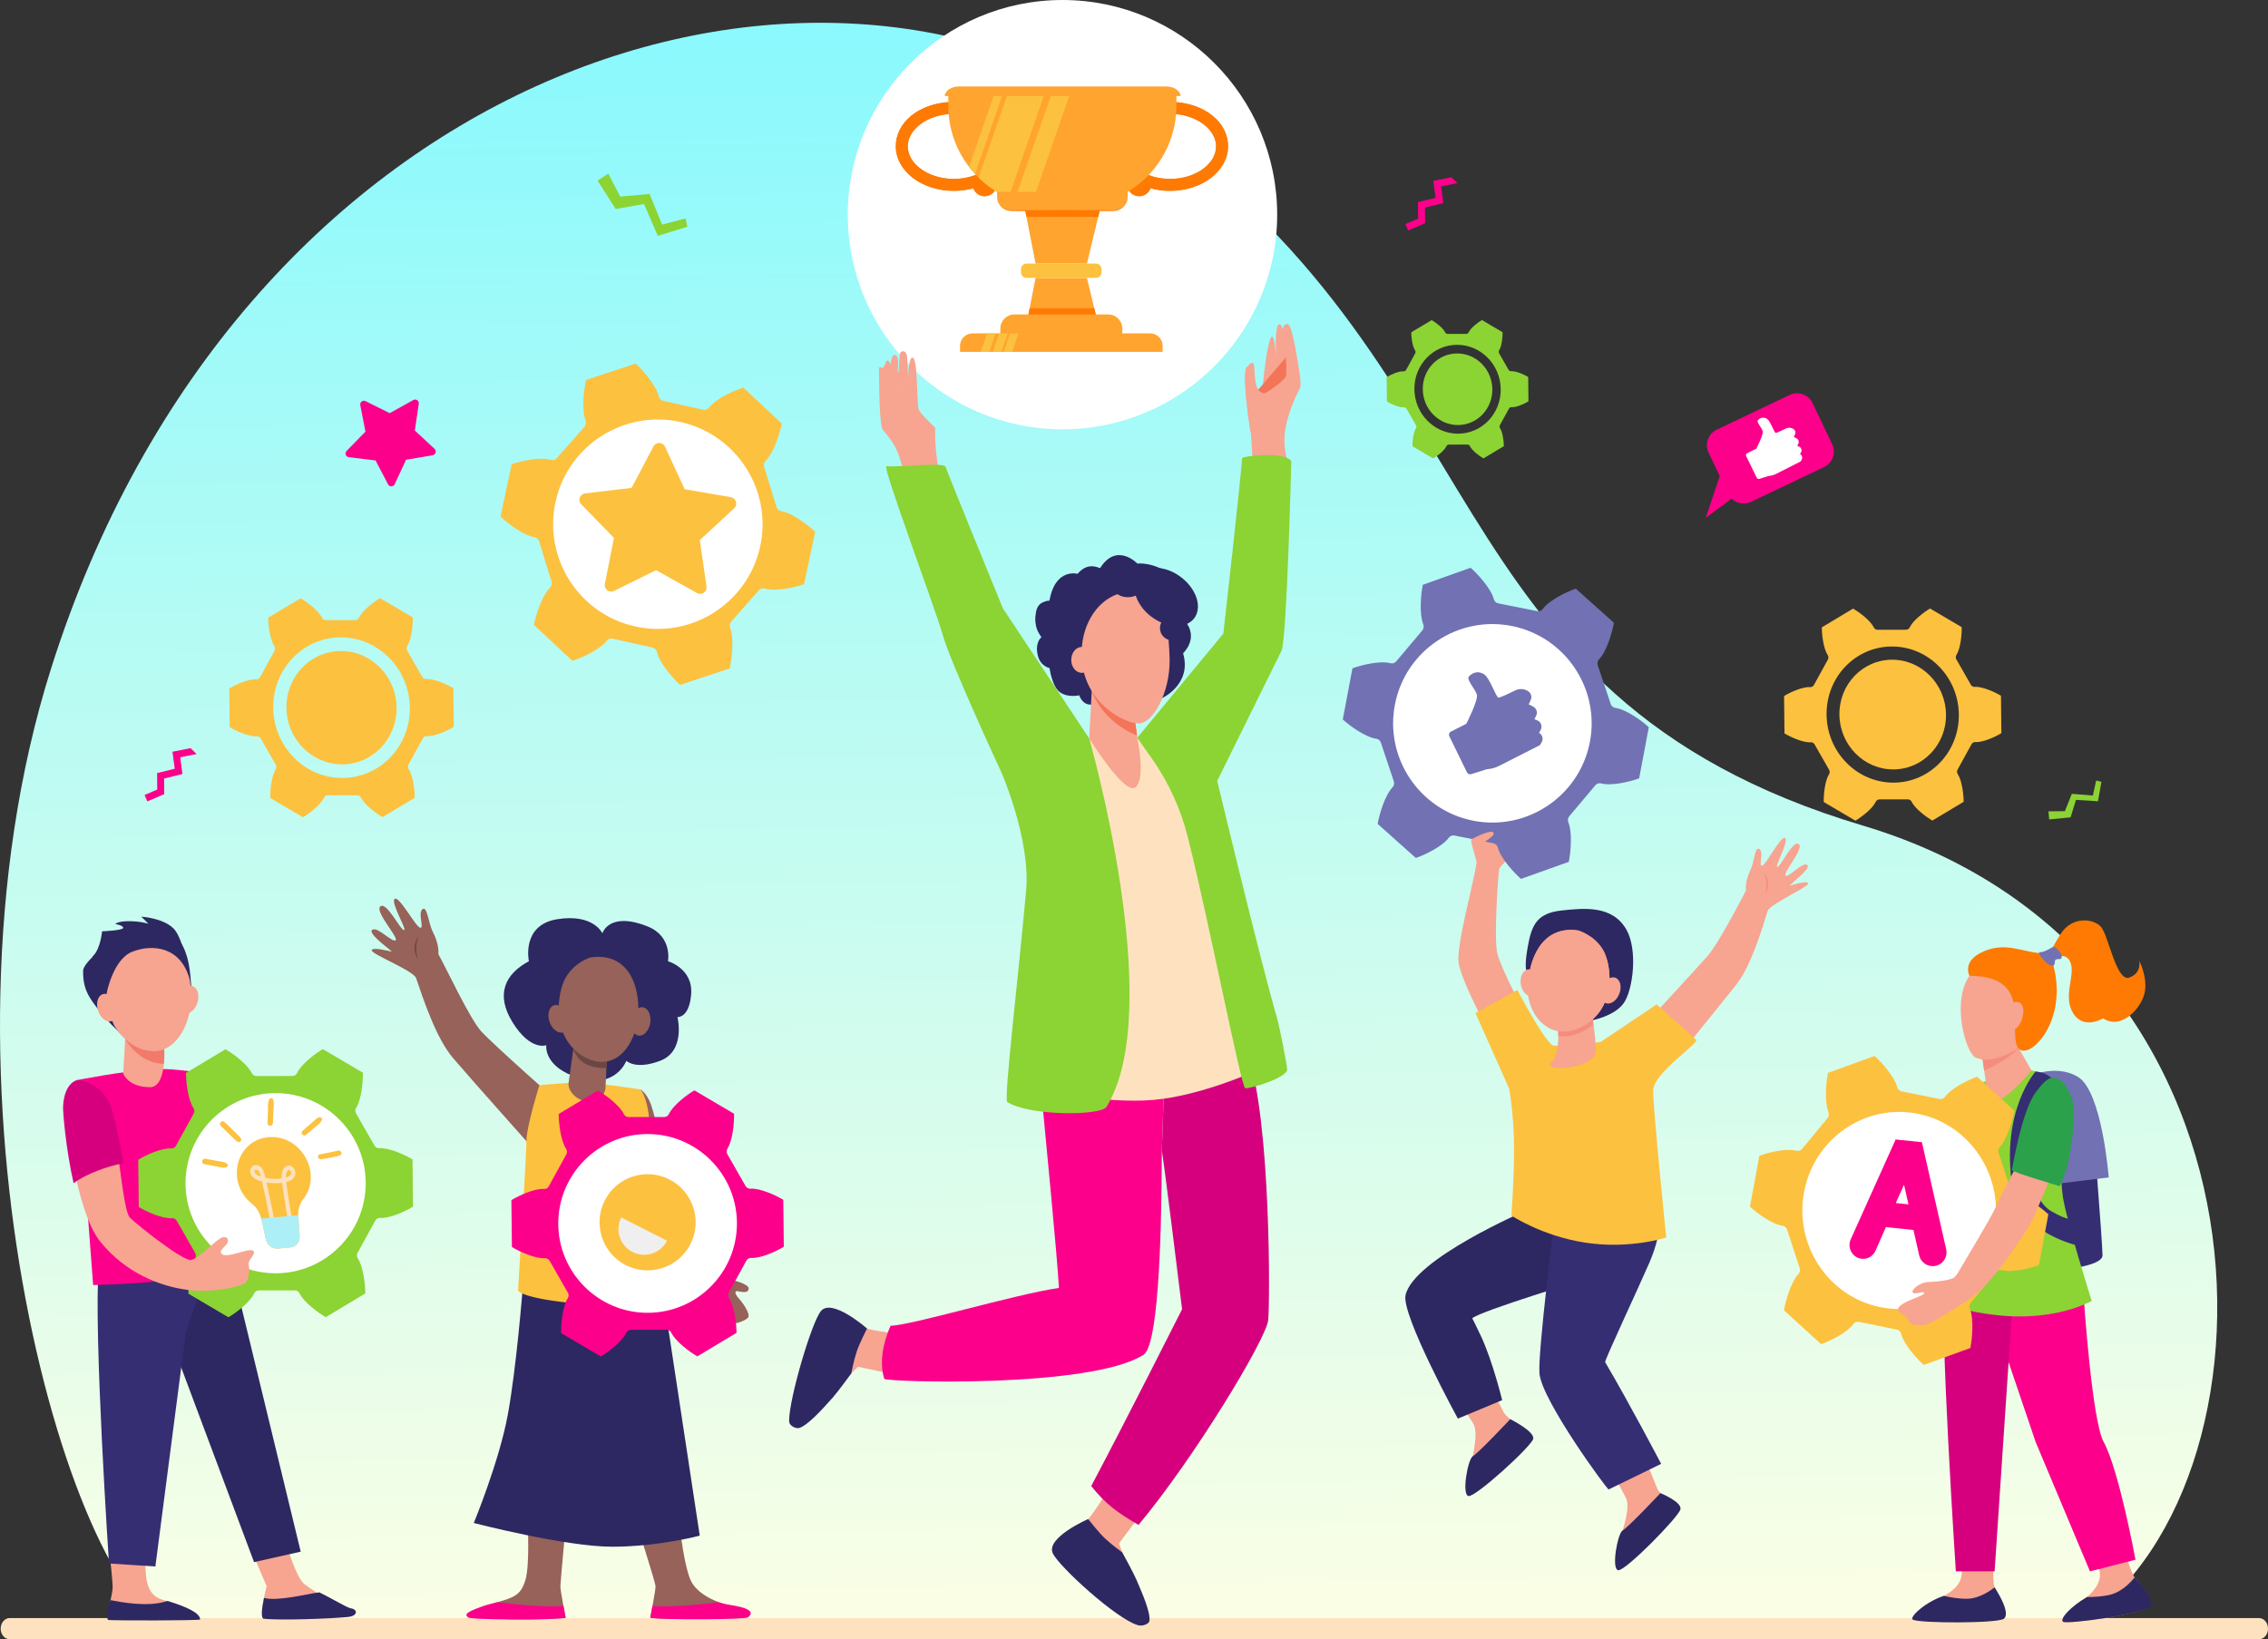 <?xml version="1.0" encoding="UTF-8"?>
<svg id="Capa_2" xmlns="http://www.w3.org/2000/svg" xmlns:xlink="http://www.w3.org/1999/xlink" viewBox="0 0 1743.63 1260.47">
  <rect x="0" y="0" width="1743.63" height="1260.47" fill="#333333" stroke="none"/>
  <defs>
    <style>
      .cls-1 {
        fill: #d6007e;
      }

      .cls-2 {
        fill: #f27a6a;
      }

      .cls-3 {
        fill: #fff;
      }

      .cls-4 {
        fill: #fcc13f;
      }

      .cls-5 {
        fill: #adeff7;
      }

      .cls-6 {
        fill: #ffa42f;
      }

      .cls-7 {
        fill: #7271b3;
      }

      .cls-8 {
        fill: #f7a491;
      }

      .cls-9 {
        fill: #2d2861;
      }

      .cls-10 {
        fill: #8cd334;
      }

      .cls-11 {
        fill: #2ba14c;
      }

      .cls-12 {
        fill: #f47458;
      }

      .cls-13 {
        fill: #966259;
      }

      .cls-14 {
        fill: #efefef;
      }

      .cls-15 {
        fill: #50bfa5;
      }

      .cls-16 {
        fill: #e0973f;
      }

      .cls-17 {
        fill: #ff7a03;
      }

      .cls-18 {
        fill: #f48c7f;
      }

      .cls-19 {
        fill: #fee2bf;
      }

      .cls-20 {
        fill: #352e73;
      }

      .cls-21 {
        fill: url(#_Новый_образец_градиента_2);
      }

      .cls-22 {
        fill: #fc008b;
      }

      .cls-23 {
        fill: #6b4744;
      }
    </style>
    <linearGradient id="_Новый_образец_градиента_2" data-name="Новый образец градиента 2" x1="840.2" y1="32.23" x2="857.16" y2="1246.7" gradientUnits="userSpaceOnUse">
      <stop offset="0" stop-color="#8bf9fd"/>
      <stop offset=".99" stop-color="#fafee5"/>
    </linearGradient>
  </defs>
  <g id="Layer_1">
    <g>
      <path class="cls-21" d="M1584.37,1256.54c175.06-89.02,186.5-520.64-152.07-621.66-338.57-101.02-275.84-355.95-560.68-546.51C611.98-85.34,182.46,61.9,39.39,513.63c-102.01,322.11,17.02,726.18,98.25,742.9h1446.72Z"/>
      <path class="cls-8" d="M675.79,282.55s-.1,40.04,2.34,46.6c1.07,2.88,6.54,7.38,10.49,15.34,6.43,12.93,7.91,31.41,7.91,31.41l12.56,45.7,19.71-27.91s-6.65-27.69-8.01-37.07c-2.53-17.33-1.81-27.72-1.81-27.72,0,0-11.73-10.96-12.91-14.41-3.33-9.74-11.76-25.1-15.46-28.8-4.95-4.95,2.37,29.94,2.37,29.94,0,0-6.15-38.42-10.6-38.42s.14,24.35.14,24.35c0,0,.2-21.47-6.74-19Z"/>
      <path class="cls-8" d="M990.91,253.09c-2.37-.27-3.44,1.73-3.81,4.56-.82-4.77-2.04-8.69-3.82-8.28-2.46.57-2.66,13.32-2.38,24.24-.63-8.72-1.76-17.27-3.73-14.12-2.77,4.44-5.18,25.25-6.23,35.49-.37,3.64-2.09,5.17-5.13,7.2,0,0-3.8-25.81-7.65-19.63-3.85,6.18,3.55,50.84,3.55,50.84l2.65,39.94,24,3.34,1.1-23.49s-3.37-9.92-1.34-23.05c1.93-12.52,9.22-28.21,11.02-31.11,3.71-5.94-8.24-45.92-8.24-45.92Z"/>
      <path class="cls-12" d="M992.23,270.56s1.13,10.79-3.09,18.16c-4.22,7.36-22.2,16.79-22.2,16.79l-1.3-3.9,26.59-31.04Z"/>
      <g>
        <path class="cls-3" d="M816.83,330.13c-91.02,0-165.06-74.05-165.06-165.06S725.81,0,816.83,0s165.06,74.05,165.06,165.06-74.05,165.06-165.06,165.06Z"/>
        <g>
          <path class="cls-16" d="M902.79,78.46c-.38,1.48-.73,3.02-1.66,4.26-1.6,1.6-3.12,3.26-4.55,4.95.99-.06,1.98-.1,2.99-.1,9.88,0,19.08,2.88,25.9,8.11,6.09,4.68,9.45,10.67,9.45,16.88s-3.36,12.2-9.45,16.88c-6.82,5.23-16.02,8.11-25.9,8.11s-19.03-2.87-25.85-8.07c-.5,1.22-.99,2.42-1.48,3.64-3.33,1.4-5.67,4.69-5.67,8.53,0,5.11,4.14,9.25,9.25,9.25,4.02,0,7.43-2.57,8.71-6.15,4.7,1.3,9.76,2.01,15.05,2.01,24.61,0,44.56-15.32,44.56-34.21s-18.23-32.84-41.34-34.11Z"/>
          <path class="cls-16" d="M730.04,78.46c.38,1.48.73,3.02,1.66,4.26,1.6,1.6,3.12,3.26,4.55,4.95-.99-.06-1.98-.1-2.99-.1-9.89,0-19.08,2.88-25.9,8.11-6.09,4.68-9.45,10.67-9.45,16.88s3.36,12.2,9.45,16.88c6.82,5.23,16.01,8.11,25.9,8.11s19.03-2.87,25.84-8.07c.5,1.22.99,2.42,1.48,3.64,3.33,1.4,5.68,4.69,5.68,8.53,0,5.11-4.14,9.25-9.25,9.25-4.02,0-7.43-2.57-8.71-6.15-4.7,1.3-9.76,2.01-15.05,2.01-24.61,0-44.56-15.32-44.56-34.21s18.23-32.84,41.34-34.11Z"/>
          <path class="cls-17" d="M902.79,78.46c-.38,1.48-.73,3.02-1.66,4.26-1.6,1.6-3.12,3.26-4.55,4.95.99-.06,1.98-.1,2.99-.1,9.88,0,19.08,2.88,25.9,8.11,6.09,4.68,9.45,10.67,9.45,16.88s-3.36,12.2-9.45,16.88c-6.82,5.23-16.02,8.11-25.9,8.11s-19.03-2.87-25.85-8.07c-.5,1.22-.99,2.42-1.48,3.64-3.33,1.4-5.67,4.69-5.67,8.53,0,5.11,4.14,9.25,9.25,9.25,4.02,0,7.43-2.57,8.71-6.15,4.7,1.3,9.76,2.01,15.05,2.01,24.61,0,44.56-15.32,44.56-34.21s-18.23-32.84-41.34-34.11Z"/>
          <path class="cls-17" d="M730.04,78.46c.38,1.48.73,3.02,1.66,4.26,1.6,1.6,3.12,3.26,4.55,4.95-.99-.06-1.98-.1-2.99-.1-9.89,0-19.08,2.88-25.9,8.11-6.09,4.68-9.45,10.67-9.45,16.88s3.36,12.2,9.45,16.88c6.82,5.23,16.01,8.11,25.9,8.11s19.03-2.87,25.84-8.07c.5,1.22.99,2.42,1.48,3.64,3.33,1.4,5.68,4.69,5.68,8.53,0,5.11-4.14,9.25-9.25,9.25-4.02,0-7.43-2.57-8.71-6.15-4.7,1.3-9.76,2.01-15.05,2.01-24.61,0-44.56-15.32-44.56-34.21s18.23-32.84,41.34-34.11Z"/>
          <path class="cls-6" d="M904.42,71.86v9.44c0,42.68-34.61,77.29-77.29,77.29h-20.77c-4.55,0-9.01-.4-13.34-1.15-4.47-.77-8.82-1.94-12.99-3.45-1.6-.57-3.17-1.2-4.72-1.89-8.59-3.77-16.36-9.05-22.98-15.52-.94-.92-1.86-1.85-2.74-2.82-1.62-1.74-3.15-3.56-4.6-5.46-9.99-13.02-15.93-29.32-15.93-47v-9.44h175.36Z"/>
          <path class="cls-4" d="M803.16,71.86l-27.84,80.24c-8.59-3.77-16.36-9.05-22.98-15.52l22.45-64.72h28.37Z"/>
          <path class="cls-4" d="M822.71,71.86l-29.69,85.58c-4.47-.77-8.82-1.94-12.99-3.45l28.49-82.13h14.19Z"/>
          <path class="cls-4" d="M771.07,71.86l-21.48,61.9c-1.62-1.74-3.15-3.56-4.6-5.46l19.58-56.44h6.5Z"/>
          <path class="cls-6" d="M896.76,66.51h-159.6c-5.83,0-10.57,3.24-10.91,7.33h181.42c-.33-4.08-5.08-7.33-10.91-7.33Z"/>
          <polygon class="cls-6" points="787.11 156.34 796.14 202.69 835.63 202.69 846.81 156.34 787.11 156.34"/>
          <polygon class="cls-17" points="846.82 156.34 844.29 166.8 789.15 166.8 787.11 156.34 846.82 156.34"/>
          <polygon class="cls-6" points="846.82 260.04 787.11 260.04 791.58 237.03 796.13 213.68 835.63 213.68 841.27 237.03 846.82 260.04"/>
          <polygon class="cls-17" points="846.82 260.04 787.11 260.04 791.58 237.03 841.27 237.03 846.82 260.04"/>
          <path class="cls-4" d="M789.16,202.69h53.44c2.33,0,4.21,1.89,4.21,4.21v2.56c0,2.33-1.89,4.21-4.21,4.21h-53.44c-2.33,0-4.21-1.89-4.21-4.21v-2.56c0-2.33,1.89-4.21,4.21-4.21Z"/>
          <path class="cls-6" d="M779.97,241.77h71.97c6.02,0,10.9,4.89,10.9,10.9v4.23h-93.78v-4.23c0-6.02,4.89-10.91,10.91-10.91Z"/>
          <path class="cls-6" d="M893.84,265.96v4.6h-155.76v-4.6c0-5.31,4.31-9.61,9.61-9.61h136.54c5.31,0,9.61,4.31,9.61,9.61Z"/>
          <polygon class="cls-4" points="774.74 256.34 769.82 270.56 763.32 270.56 768.24 256.34 774.74 256.34"/>
          <polygon class="cls-4" points="765.44 256.34 760.51 270.56 754 270.56 758.94 256.34 765.44 256.34"/>
          <polygon class="cls-4" points="783.02 256.34 778.09 270.56 771.58 270.56 776.52 256.34 783.02 256.34"/>
          <path class="cls-6" d="M866.96,147.58v3.48c0,6.02-4.87,10.89-10.88,10.89h-78.63c-6.02,0-10.89-4.87-10.89-10.89v-3.48h100.41Z"/>
          <path class="cls-17" d="M866.96,151.05c.03,2.35-.67,4.74-2.11,6.64-1.39,1.93-3.45,3.38-5.75,4.06-1.14.37-2.38.45-3.55.46l-3.53.03-7.05.07-28.21.11-28.21-.11-7.05-.07-3.53-.03c-1.17,0-2.41-.09-3.55-.46-2.3-.68-4.36-2.13-5.75-4.06-1.44-1.9-2.14-4.3-2.11-6.64.08,2.35.86,4.67,2.32,6.49,1.42,1.84,3.45,3.17,5.68,3.76,1.11.33,2.25.39,3.42.37l3.53-.03,7.05-.07,28.21-.11,28.21.11,7.05.07,3.53.03c1.17.01,2.31-.05,3.42-.37,2.22-.58,4.26-1.92,5.68-3.76,1.46-1.82,2.24-4.14,2.31-6.49Z"/>
        </g>
      </g>
      <path class="cls-8" d="M961.09,279.62c-8.2,6.24.62,53.76.62,53.76l10.73-31s-3.73.21-5.68-3.66c-3.95-7.84-.29-23.2-5.67-19.1Z"/>
      <path class="cls-19" d="M.51,1252.34h0c0,4.49,3.11,8.14,6.94,8.14h1729.25c3.83,0,6.94-3.64,6.94-8.14h0c0-4.49-3.1-8.14-6.94-8.14H7.45c-3.83,0-6.94,3.64-6.94,8.14Z"/>
      <g>
        <path class="cls-20" d="M1608.27,854.05s8.14,102.31,8.14,111.2-34.67,11.4-34.67,11.4l-10.6-104.99,37.12-17.61Z"/>
        <path class="cls-7" d="M1556.56,829.14s22.49-12.26,41.03-1.02c18.54,11.24,23.59,77.27,23.59,77.27l-59.4,7.25-5.23-83.5Z"/>
        <path class="cls-15" d="M1517.46,834.08c-2.25.79-11.46,7.48-16.83,18-5.37,10.52-19.54,54.51-19.54,54.51l23.33,8.7,13.04-81.21Z"/>
        <path class="cls-8" d="M1634.85,1196.76s3.84,13.9,6.89,17c3.05,3.1,13.15,15.15,10.67,21.12-2.49,5.97-64.04,14.52-66.38,12.14-2.33-2.38,10.63-12.45,17.99-18.62,7.35-6.17,12.62-13.76,9.54-22.97-3.08-9.21-3.08-8.3-3.08-9.21s24.38.54,24.38.54Z"/>
        <path class="cls-9" d="M1586.02,1247.02c-2.67-2.28,5.86-11.64,18.4-18.97,5.25,0,12.24-.37,18.17-1.88,9.28-2.36,16.39-10.55,18.5-13.21.19.27,15.11,14.91,12.2,21.91-2.48,5.97-64.63,14.4-67.27,12.14Z"/>
        <path class="cls-8" d="M1532.7,1203.51s-1.14,14.28,1.17,17.98c2.31,3.71,10.39,18.39,5.88,22.98-4.06,4.13-60.45,1.48-62.22-1.36-1.77-2.84,7.88-11.32,16.38-15.71,8.5-4.39,15.26-10.63,14.23-20.3-1.03-9.67-1.23-8.78-1.03-9.67.19-.89,25.59,6.08,25.59,6.08Z"/>
        <path class="cls-9" d="M1470.54,1245.39c-2.94-1.9,10.06-13.87,23.86-18.24,5.12,1.16,12.03,2.36,18.14,2.2,9.56-.24,18.26-6.65,20.89-8.78.13.31,12.97,19.26,7.22,24.09-4.5,3.77-65.63,3.61-70.1.72Z"/>
        <path class="cls-22" d="M1528.59,1001.38l36.41,107.44,41.76,99.46,34.98-8.95s-12.62-68.94-24.48-90.6c-8.97-16.39-15.24-110.43-15.24-110.43l-73.43,3.08Z"/>
        <path class="cls-1" d="M1546.07,1019.46l-12.62,188.81h-29.81s-13.02-197.82-8.25-216.64c4.77-18.82,54.43-14.57,54.43-14.57l-3.76,42.4Z"/>
        <path class="cls-10" d="M1517.46,834.08s38.42-11.72,44.33-10.97c6.48.83,22.22,9.32,22.22,9.32,0,0-.97,67.92,1.81,87.13,2.78,19.21,22.26,80.73,22.26,80.73,0,0-27.43,16.19-73.53,10.93-46.11-5.26-42.93-16.6-42.93-16.6,0,0,4.37-68.01,8.75-97.96,4.37-29.96,17.09-62.59,17.09-62.59Z"/>
        <path class="cls-17" d="M1644.69,738.79s2.03,9.55-7.76,12.91c-9.79,3.36-15.86-31.71-21.43-38.65-5.57-6.93-22.45-8.82-31.22,5.02-4.83,7.61-6.33,10.92-6.71,12.36-.31,1.18.13,1.1.13,1.1l2.65,5.04s8.49-5.25,11.7,4.34c3.21,9.59-6.24,25.28,1.86,38.3,8.1,13.02,22.95,3.81,22.95,3.81,12.32,8.43,26.5-4.44,31.05-16.62,4.56-12.18-3.21-27.62-3.21-27.62Z"/>
        <path class="cls-8" d="M1548.07,787.34l1.34,14.1,12.38,21.68s-24.41,30.09-31.95,22.9c-1.68-1.61-5.93-33.46-5.93-33.46l24.16-25.22Z"/>
        <path class="cls-18" d="M1549.41,801.43l2.59,4.81c-7.61,6.96-17.38,13.22-26.6,16.82-.86-5.84-1.48-10.5-1.48-10.5l24.16-25.22,1.34,14.1Z"/>
        <path class="cls-8" d="M1522.94,741.04s-6.45,5.96-8.83,9.33c-14.11,20.03-2.68,59.52,4.69,62.81,11.16,4.97,25.68-1.71,42.04-13.01,16.36-11.3,21.53-29.61,6.55-45.52-14.98-15.91-44.46-13.6-44.46-13.6Z"/>
        <path class="cls-17" d="M1577.23,737.51l-4.46-4.35c-17.48,0-31.42-10.73-51.04.06-12.95,7.12-7.63,17.14-7.63,17.14,47.95,0,30.65,38.49,36.53,53.8,5.88,15.31,42.54-17.8,26.59-66.65Z"/>
        <path class="cls-8" d="M1543.69,780.85s.68-12.63,8.28-10.13c7.6,2.5,1.68,21.53-4.63,20.87-6.31-.67-3.65-10.74-3.65-10.74Z"/>
        <path class="cls-7" d="M1578.49,727.99s-7.22,4.56-10.14,4.18c-2.91-.38,4.46,9.24,8.37,10.24,3.91,1,2.53-2.84,3.36-4.15.83-1.31,3.87-.29,4.57-1.26,1.6-2.21-2.74-8.59-6.16-9.01Z"/>
        <path class="cls-20" d="M1577.85,829.29s-8.64-1.33-16.05,27.24c-8.4,32.37.65,65.9,14.54,74.4,13.9,8.49,19.62,6.86,19.62,6.86l1.47,19.96s-44.72-9.36-50.31-45.11c-9.17-58.59,17.87-88.77,17.87-88.77,0,0,3.74.4,6.67,1.49,1.71.63,6.19,3.93,6.19,3.93Z"/>
        <path class="cls-4" d="M1546.21,916.03c.53,1.61,1.89,2.77,3.5,2.98,7.91,1.05,19.61,9.62,25.06,14.71l-7.24,39.08c-6.87,2.59-20.79,5.98-28.5,3.87-1.57-.43-3.25.11-4.31,1.4l-19.55,23.64c-1.07,1.29-1.34,3.11-.72,4.68,3.08,7.71,1.84,22.65.36,30.16l-35.84,13.02c-5.56-4.95-15.29-15.9-17.39-23.97-.43-1.64-1.71-2.89-3.31-3.22l-29.25-5.92c-1.59-.32-3.23.33-4.22,1.69-4.83,6.67-17.77,13.03-24.7,15.45l-28.6-26.06c1.31-7.54,5.49-21.88,11.1-27.84,1.14-1.21,1.54-3.01,1.01-4.62l-9.69-29.56c-.53-1.61-1.89-2.77-3.5-2.98-7.91-1.05-19.61-9.62-25.05-14.71l7.24-39.08c6.87-2.59,20.79-5.98,28.5-3.87,1.57.43,3.25-.11,4.31-1.4l19.55-23.64c1.07-1.29,1.34-3.11.72-4.68-3.08-7.71-1.84-22.65-.36-30.16l35.84-13.02c5.56,4.95,15.3,15.9,17.39,23.97.43,1.64,1.71,2.89,3.31,3.22l29.25,5.92c1.59.32,3.23-.34,4.22-1.69,4.83-6.67,17.77-13.03,24.7-15.45l28.6,26.06c-1.31,7.54-5.49,21.88-11.1,27.84-1.14,1.21-1.53,3.01-1.01,4.62l9.69,29.56Z"/>
        <path class="cls-3" d="M1445.46,1005.09c-40.24-8.2-66.42-48.21-58.37-89.18,8.05-40.98,47.34-67.64,87.57-59.44,40.24,8.2,66.42,48.21,58.37,89.18-8.05,40.98-47.34,67.64-87.57,59.44Z"/>
        <path class="cls-22" d="M1477.56,878.29l-20.21-2.1-34.49,76.72c-2.98,6.63,1.32,14.28,8.44,15.02h0c4.49.47,8.76-2.05,10.6-6.24l7.96-18.12,21.21,2.21,4.39,19.49c1,4.44,4.67,7.74,9.12,8.21l.38.04c7.13.74,12.86-5.87,11.25-12.98l-18.65-82.23ZM1457.49,925.06l6.32-14.1,3.41,15.12-9.74-1.01Z"/>
        <path class="cls-8" d="M1579.92,897.55s-13.51,31.68-16.37,38.37c-2.85,6.68-29.68,48.6-45.53,60.01-15.85,11.41-35.74,23.16-38.75,23-3.01-.16-10.19.98-11.84-3.28-1.65-4.26-4.54-3.92-7.5-7.14-2.96-3.22,3.44-6.72,10.76-9.66,7.32-2.94,8.94-3.69,8.46-4.94-.48-1.24-6.67,1.76-8.54.05-1.87-1.71,4.98-7.95,11.85-8.14,6.87-.2,18.26-1.49,20.32-3.96,2.06-2.47,1.75-1.73,2.06-2.47.32-.74,25.92-42.82,29.67-51.6,3.75-8.79,18.49-36.25,18.49-36.25l26.9,6.02Z"/>
        <path class="cls-11" d="M1584.05,830.66c3.13,1.89,10.4,11.41,10.4,24.98,0,12.38-3.01,42-10.91,56.45,0,0-37.49-11-36.86-12.48.63-1.49,7.21-44.33,18.31-59.57,9.69-13.3,13.61-12.67,19.06-9.39Z"/>
      </g>
      <g>
        <path class="cls-9" d="M874.4,433.35s-15.93-16.8-28.74,3.64c0,0-9.87-5.54-16.8,4.33,0,0-17.83-5.37-22.16,21.3,0,0-9.18-1.73-10.39,9.18-1.21,10.91,4.33,18.18,4.33,18.18,0,0-5.16,3.87-2.81,13.89,1.99,8.53,9.05,9.83,9.05,9.83,0,0,1.9,14.37,8.14,18.7,6.23,4.33,14.72,2.25,14.72,2.25,0,0,2.25,7.79,9.52,7.1,7.27-.69,16.28-7.62,24.41-4.5,8.14,3.12,29.26-.17,29.26-.17,0,0,23.72-10.56,16.62-34.8,0,0,12.47-11.25,1.56-24.76,0,0,7.96-21.12-7.79-33.59-15.75-12.47-28.91-10.56-28.91-10.56Z"/>
        <path class="cls-8" d="M697.37,1026.52s-27.46-3.14-32.01-5.37c-4.55-2.24-27.6,19.78-23.03,30.83,2.58,6.22,10.72,5.43,10.72,5.43l6.58-6.43,34.85,7.26,2.89-31.72Z"/>
        <path class="cls-8" d="M854.1,1142.25s-14.46,23.56-18.41,26.73c-3.95,3.18,6.25,33.38,18.19,33.91,6.73.3,9.46-7.42,9.46-7.42l-3.04-8.69,21.33-28.5-27.52-16.04Z"/>
        <path class="cls-9" d="M836.56,1168.06s8.31,10.59,12.84,14.81c5.85,5.44,13.34,10.76,13.34,10.76,0,0,8.49,15.4,10.81,20.78,5.16,11.97,10.96,25.3,10.13,32-.27,2.15-5.1,4.43-9.13,3.19-16.76-5.15-59.62-44.36-65.03-54.88-6.24-12.14,27.04-26.66,27.04-26.66Z"/>
        <path class="cls-1" d="M958.9,809.27c-1.56-4.36-3.05-8.39-4.49-12.18-17.83,3.89-37.97,8.17-58.68,12.59l-2.52,75.93c.01-5.86,15.57,121.1,15.57,121.1,0,0-42.32,84.05-69.85,135.99,11.3,14.1,19.98,20.27,36.34,29.88,42.74-51.23,97.35-141.53,99.67-157.12,1.34-8.97,2.54-153.91-16.04-206.19Z"/>
        <path class="cls-22" d="M799.77,831.23c4.85,52.63,12.86,132.31,14.32,159.12-34.03,4.91-114.43,29.09-129.41,29.06-5.67,12.71-8.81,28.14-4.88,40.81.78,2.5,158.6,7.53,199.34-18.47,10.63-6.78,13.9-79.48,14.06-156.15l2.52-75.93c-34.51,7.36-66.25,14.57-95.95,21.55Z"/>
        <path class="cls-19" d="M913.11,561.54l-38.73,5.84s-29.19.45-36.98.53c-.67,0-31.06,148.21-38.44,203.98-7.39,55.77-1.66,65.65-1.66,65.65,0,0,51.51,11.59,89.62,8.21,39.63-3.51,84.21-24.91,84.21-24.91,0,0-38.37-106.45-45.08-139.91-6.72-33.46-12.93-119.39-12.93-119.39Z"/>
        <path class="cls-10" d="M992.74,354.74s-3.4,137.3-7.57,145.75c-6.06,12.29-49.38,99.95-49.38,99.95,0,0,32.59,136.38,46.29,183.47,1.38,4.74,7.49,35.38,7.49,38.37,0,6.62-28.83,15.03-32.25,14.53-3.06-.45-28.22-130.17-44.28-193.65-5.44-21.51-14.78-41.84-27.55-59.98l-11.17-15.87,66.19-80.1s14.33-126.76,14.33-134.69c0-2.08,33.74-5.56,37.89,2.23Z"/>
        <path class="cls-10" d="M837.4,567.91l-66.32-100.01s-43.04-105.07-44.1-108.95c-1.04-3.81-34.88.55-45.57-.49-3.43-.33,38.04,110.65,43.15,129.1,6.04,21.79,45.44,106.67,45.44,106.67,0,0,22.37,51.04,18.88,90.47-5.79,65.5-17.29,159.89-14.49,162.71,17.37,10.94,72.02,10.55,76.24,3.75,46.59-75.04-13.23-283.24-13.23-283.24Z"/>
        <path class="cls-8" d="M871.71,547.37l2.88,21.39s6.46,30.82-1.85,36.76c-8.31,5.94-35.34-37.64-35.34-37.64l2.85-54.21,31.45,33.69Z"/>
        <path class="cls-12" d="M839.33,531.25c6.86,18.49,23.21,29.85,34.82,34.26l-2.45-18.14-31.45-33.69-.92,17.57Z"/>
        <path class="cls-9" d="M796.03,476.84c0,8.26,4.69,14.95,10.49,14.95s10.49-6.69,10.49-14.95-4.7-14.95-10.49-14.95-10.49,6.69-10.49,14.95Z"/>
        <path class="cls-9" d="M827.49,444.71c0,4.74,5.71,8.59,12.76,8.59s12.76-3.85,12.76-8.59-5.71-8.59-12.76-8.59-12.76,3.85-12.76,8.59Z"/>
        <path class="cls-8" d="M859.46,456.73c16.87-5.8,34.84,5.4,37.42,22.78,1.12,7.56,2.13,17.06,2.32,27.45.45,24.99-12.48,49.3-23.83,49.3s-42.7-16.17-43.84-51.65c-.7-21.9,10.23-41.79,27.93-47.89Z"/>
        <path class="cls-8" d="M839.89,507.42c0,5.51-3.65,9.98-8.16,9.98s-8.16-4.47-8.16-9.98,3.65-9.98,8.16-9.98,8.16,4.47,8.16,9.98Z"/>
        <path class="cls-9" d="M908.61,444.3c11.72,9.28,15.83,23.39,9.17,31.51-6.65,8.12-21.55,7.17-33.27-2.11-11.72-9.28-15.83-23.39-9.17-31.51,6.65-8.12,21.55-7.17,33.27,2.11Z"/>
        <path class="cls-9" d="M877.97,451.91c0,4.03-4.87,7.31-10.88,7.31s-10.88-3.27-10.88-7.31,4.87-7.31,10.88-7.31,10.88,3.27,10.88,7.31Z"/>
        <path class="cls-9" d="M910.35,482.96c0,5.19-4.16,9.39-9.29,9.39s-9.29-4.21-9.29-9.39,4.16-9.39,9.29-9.39,9.29,4.21,9.29,9.39Z"/>
        <path class="cls-9" d="M666.56,1021.55s-6.08,12.01-7.99,17.9c-2.46,7.61-4.11,16.65-4.11,16.65,0,0-10.37,14.21-14.26,18.58-8.66,9.74-19.25,21.27-25.68,23.34-2.06.67-7.92-1.09-7.86-5.63.21-17.54,17.05-74.7,24.3-84.06,8.36-10.79,35.59,13.22,35.59,13.22Z"/>
      </g>
      <g>
        <path class="cls-4" d="M262.08,500.6c-23.38.03-42.11,19.56-41.85,43.62.26,24.06,19.43,43.54,42.8,43.51,23.38-.03,42.11-19.56,41.85-43.62-.26-24.06-19.43-43.54-42.8-43.51Z"/>
        <path class="cls-4" d="M348.51,529.21c-4.81-2.91-14.79-7.44-20.84-7.03-1.23.08-2.42-.56-3.05-1.66l-11.56-20.2c-.63-1.1-.6-2.47.07-3.53,3.31-5.2,4.33-16.32,4.2-22.04l-25.14-14.81c-4.81,2.81-13.53,9.4-16.15,15-.53,1.14-1.66,1.87-2.89,1.87l-22.67.03c-1.24,0-2.38-.72-2.94-1.86-2.75-5.6-11.61-12.16-16.48-14.95l-24.82,14.88c0,5.72,1.26,16.84,4.68,22.03.7,1.06.76,2.43.15,3.53l-11.12,20.23c-.61,1.1-1.77,1.75-3.01,1.67-6.06-.4-15.94,4.16-20.68,7.08l.33,29.69c4.81,2.91,14.79,7.44,20.84,7.03,1.23-.08,2.42.56,3.05,1.66l11.56,20.2c.63,1.1.6,2.47-.07,3.53-3.31,5.2-4.33,16.32-4.2,22.04l25.14,14.81c4.81-2.81,13.53-9.4,16.15-15,.54-1.14,1.66-1.87,2.9-1.87l22.67-.03c1.24,0,2.38.72,2.94,1.86,2.75,5.6,11.61,12.16,16.48,14.96l24.82-14.88c0-5.72-1.26-16.84-4.68-22.03-.7-1.06-.76-2.43-.15-3.53l11.12-20.23c.61-1.1,1.78-1.75,3.01-1.67,6.06.4,15.94-4.16,20.68-7.08l-.33-29.69ZM263.15,598.22c-29.01.04-52.79-24.13-53.11-53.99-.33-29.86,22.92-54.09,51.93-54.13,29-.04,52.79,24.13,53.11,53.99.33,29.86-22.92,54.09-51.93,54.13Z"/>
      </g>
      <g>
        <path class="cls-4" d="M1538.33,534.98c-4.66-2.82-14.32-7.21-20.17-6.81-1.19.08-2.34-.54-2.95-1.61l-11.19-19.55c-.61-1.07-.58-2.39.07-3.42,3.21-5.03,4.19-15.8,4.07-21.34l-24.34-14.34c-4.66,2.72-13.1,9.1-15.64,14.52-.52,1.11-1.61,1.81-2.8,1.81l-21.95.03c-1.2,0-2.3-.7-2.84-1.8-2.66-5.42-11.24-11.78-15.96-14.48l-24.03,14.41c0,5.54,1.22,16.3,4.54,21.33.68,1.02.73,2.35.15,3.42l-10.76,19.58c-.59,1.07-1.72,1.7-2.91,1.62-5.87-.38-15.43,4.03-20.03,6.86l.32,28.75c4.66,2.82,14.32,7.21,20.17,6.81,1.19-.08,2.34.54,2.95,1.61l11.19,19.56c.61,1.07.58,2.39-.07,3.42-3.2,5.03-4.19,15.8-4.07,21.34l24.34,14.34c4.66-2.72,13.1-9.1,15.64-14.52.52-1.11,1.61-1.81,2.8-1.81l21.95-.03c1.2,0,2.3.7,2.84,1.8,2.66,5.42,11.24,11.78,15.96,14.48l24.03-14.4c0-5.54-1.22-16.3-4.54-21.33-.67-1.02-.73-2.35-.14-3.42l10.76-19.58c.59-1.07,1.72-1.7,2.91-1.62,5.87.38,15.43-4.03,20.02-6.86l-.31-28.75ZM1455.68,601.8c-28.08.04-51.11-23.37-51.42-52.27-.32-28.91,22.19-52.37,50.27-52.41,28.08-.04,51.11,23.37,51.42,52.27.32,28.91-22.19,52.37-50.28,52.41Z"/>
        <path class="cls-4" d="M1454.65,507.28c-22.63.03-40.77,18.94-40.52,42.23.25,23.3,18.81,42.16,41.44,42.13,22.63-.03,40.77-18.94,40.52-42.23-.26-23.3-18.81-42.16-41.44-42.13Z"/>
      </g>
      <g>
        <path class="cls-10" d="M1120.26,271.78c-14.77.02-26.61,12.36-26.44,27.56.17,15.2,12.28,27.51,27.05,27.49,14.77-.02,26.61-12.36,26.44-27.56-.17-15.2-12.28-27.51-27.05-27.49Z"/>
        <path class="cls-10" d="M1174.88,289.86c-3.04-1.84-9.35-4.7-13.17-4.44-.78.05-1.53-.35-1.93-1.05l-7.3-12.76c-.4-.7-.38-1.56.05-2.23,2.09-3.29,2.74-10.31,2.65-13.93l-15.89-9.36c-3.04,1.77-8.55,5.94-10.21,9.48-.34.72-1.05,1.18-1.83,1.18l-14.33.02c-.78,0-1.5-.46-1.86-1.18-1.74-3.54-7.33-7.69-10.42-9.45l-15.68,9.4c0,3.61.8,10.64,2.96,13.92.44.67.48,1.53.1,2.23l-7.02,12.78c-.38.7-1.12,1.11-1.9,1.06-3.83-.25-10.07,2.63-13.07,4.48l.21,18.76c3.04,1.84,9.34,4.7,13.17,4.44.78-.05,1.53.35,1.93,1.05l7.3,12.76c.4.7.38,1.56-.05,2.23-2.09,3.28-2.74,10.31-2.65,13.93l15.89,9.36c3.04-1.77,8.55-5.94,10.21-9.48.34-.72,1.05-1.18,1.83-1.18l14.33-.02c.78,0,1.5.46,1.85,1.18,1.74,3.54,7.33,7.69,10.42,9.45l15.68-9.4c0-3.61-.8-10.64-2.96-13.92-.44-.67-.48-1.54-.1-2.23l7.02-12.78c.38-.7,1.12-1.11,1.9-1.06,3.83.25,10.07-2.63,13.07-4.48l-.21-18.76ZM1120.94,333.47c-18.33.02-33.35-15.25-33.56-34.12-.21-18.87,14.48-34.18,32.81-34.2,18.33-.02,33.35,15.25,33.56,34.12.21,18.87-14.48,34.18-32.81,34.2Z"/>
      </g>
      <g>
        <path class="cls-4" d="M600.61,393.11c-1.7-.26-3.1-1.49-3.62-3.18l-9.51-30.87c-.52-1.68-.06-3.53,1.17-4.76,6.06-6.03,10.82-20.79,12.39-28.57l-29.55-27.7c-7.37,2.34-21.18,8.61-26.43,15.4-1.07,1.38-2.81,2.03-4.49,1.65l-30.71-6.85c-1.67-.37-3-1.7-3.41-3.41-2.02-8.41-12.02-20-17.78-25.26l-38.13,12.6c-1.74,7.74-3.41,23.19-.35,31.25.62,1.64.29,3.52-.87,4.83l-21.2,24.01c-1.16,1.31-2.93,1.83-4.58,1.35-8.08-2.38-22.85.79-30.16,3.31l-8.58,40.31c5.63,5.4,17.76,14.57,26.08,15.85,1.69.26,3.1,1.49,3.62,3.18l9.52,30.86c.52,1.68.06,3.53-1.17,4.76-6.06,6.03-10.82,20.79-12.39,28.57l29.55,27.7c7.37-2.34,21.18-8.61,26.43-15.4,1.07-1.38,2.81-2.03,4.49-1.65l30.72,6.85c1.67.37,3,1.7,3.41,3.41,2.02,8.41,12.02,20,17.78,25.26l38.13-12.61c1.74-7.74,3.41-23.19.35-31.25-.62-1.64-.29-3.52.87-4.83l21.2-24.01c1.16-1.31,2.94-1.83,4.58-1.35,8.08,2.38,22.85-.79,30.16-3.31l8.58-40.31c-5.63-5.4-17.76-14.57-26.08-15.85Z"/>
        <path class="cls-3" d="M488.11,481.65c-43.32-9.72-70.65-52.87-60.93-96.19,9.72-43.32,52.87-70.65,96.19-60.93,43.32,9.72,70.65,52.87,60.93,96.19-9.72,43.32-52.87,70.65-96.19,60.93Z"/>
        <path class="cls-4" d="M543.17,450.98l-5.18-35.67,26.45-24.49c3.01-2.79,1.52-7.82-2.53-8.52l-35.53-6.1-15.12-32.72c-1.72-3.73-6.97-3.86-8.88-.23l-16.78,31.9-35.79,4.27c-4.08.49-5.83,5.44-2.96,8.38l25.16,25.81-7,35.36c-.8,4.03,3.37,7.22,7.05,5.4l32.33-15.95,31.46,17.59c3.58,2,7.91-.97,7.32-5.04Z"/>
      </g>
      <g>
        <g>
          <path class="cls-8" d="M1173.48,781.39s-19.65-36.64-22.39-48.44c-2.74-11.8.74-60.66,1.46-64.5.72-3.85,14.92-13.23,13.12-16.47-1.8-3.24-19.81-7.4-22.92-7.09-3.12.31-11.68-2.02-11.68,1.45,0,3.66,4.44,15.22,4.1,17.44-2.28,15.13-15.46,62.74-13.84,76.09,1.87,15.35,29.86,66.45,29.86,66.45l22.28-24.92Z"/>
          <path class="cls-9" d="M1250.49,715.05c8.77,15.65,4.95,46.58-2.35,56.54-7.3,9.96-24.67,13.08-24.67,13.08l-25.49,7.83s-18.34-25.32-23.41-41.31c-1.96-6.18-2.29-10.2,0-23.31,2.96-16.94,7.34-25.71,25.83-27.75,17.96-1.98,39.48-4.01,50.09,14.91Z"/>
          <path class="cls-8" d="M1169.16,756.77c.88,5.69,4.81,9.83,8.77,9.25,3.96-.58,6.45-5.67,5.57-11.35-.89-5.69-4.81-9.83-8.77-9.25-3.96.58-6.45,5.67-5.56,11.35Z"/>
          <path class="cls-8" d="M1274.38,1145.19c2.54,4.95,14.64,13.51,14.64,13.51-10.34,12.31-43.52,38.45-43.52,38.45,0,0-4.2-4.35-2.31-8.34,1.89-3.99,11.08-28.67,6.92-36.79-1.09-2.11-9.07-17.86-16.04-26.61,9.31-3.13,18.33-7.63,26.99-11.67,5.44,11.22,12.48,29.82,13.32,31.46Z"/>
          <path class="cls-9" d="M1276.53,1148.12s-24.37,25.94-29.08,28.71c-3.84,2.25-8.88,29.77-3.37,30.58,5.51.82,46.64-41.14,47.84-46.85,1.2-5.71-15.39-12.44-15.39-12.44Z"/>
          <path class="cls-8" d="M1156.26,1086.37c2.97,4.77,15.8,12.55,15.8,12.55-9.22,12.93-39.98,41.07-39.98,41.07,0,0-4.58-4.07-3.04-8.17,1.53-4.1,8.5-29.29,3.62-37.12-1.27-2.04-10.63-17.25-18.36-25.53,9.01-3.71,17.6-8.76,25.88-13.33,6.43,10.85,15.1,28.96,16.08,30.54Z"/>
          <path class="cls-9" d="M1161.06,1091.25s-24.11,25.75-28.8,28.53c-3.83,2.27-8.74,29.8-3.22,30.6,5.51.8,48.51-38.33,49.69-44.05,1.17-5.72-17.67-15.08-17.67-15.08Z"/>
          <path class="cls-9" d="M1172.79,931.01s-85.82,36.88-92.2,64.8c-3.45,15.11,40.2,95.02,40.2,95.02l34.06-14.19s-7.11-29.38-16.06-48.75c-4.15-8.98-6.94-14.23-6.94-14.23,7.01-5.88,87.7-30.24,87.7-30.24l-14.43-47.75-32.31-4.66Z"/>
          <path class="cls-20" d="M1273.69,931.01s6.91,10.93-5.75,40.14c-8.3,19.15-34.57,75.15-33.91,76.27,18.58,31.44,43.06,78.19,43.06,78.19l-40.33,19.67c-.59,1.02-51.23-68.08-53.2-88.99-1.51-16.01,11.97-121.69,11.97-121.69l78.15-3.59Z"/>
          <g>
            <path class="cls-8" d="M1313.05,734.74c7.81-8.99,23.84-39.57,29.26-49.97-.16-1-.83-6.83,3.41-15.68,2.99-6.26,3.37-18.69,6.95-16.21,3.57,2.48-1.07,13.59,2.1,12.76,3.17-.83,14.37-23.42,17.61-21.17,3.24,2.25-8.7,22.88-5.86,22.14,2.83-.75,11.73-20.74,16.31-17.56,4.58,3.18-12.55,22.56-10.09,24.27,2.46,1.7,12.96-10.8,16.64-8.24,3.69,2.56-15.11,16.39-13.45,15.95,1.67-.44,13.55-4.17,14.23-1.82.76,2.66-28.6,15.47-31.18,21.18h0c-4.74,15.29-13.04,43.11-24.79,57.62-14.37,17.76-46.03,57.07-46.03,57.07l-28.83-21.78s44.46-47.88,53.72-58.54Z"/>
            <path class="cls-18" d="M1356.18,671.4c1.17,1.36,1.92,2.99,2.46,4.69,0,.3,2.12,5.69-1.47,11.25.96-3.97,2-8.38-.99-15.94Z"/>
          </g>
          <path class="cls-4" d="M1273.66,772.36s30.8,26.98,30.58,27.62c-1.64,4.8-33.31,25.88-33.31,38.68,0,14.5,10.06,112.91,10.06,112.91,0,0-27.77,9.15-61.72,4.03-33.96-5.12-57.32-20.94-57.32-20.94,0,0,2.08-26.77,2.08-51.51s-3.77-46.03-3.77-46.03l-25.89-58.1,32.2-17.76s22.31,42.84,28.2,42.84c16.75,0,35.81-2.9,35.81-2.9l43.08-28.84Z"/>
          <path class="cls-8" d="M1197.13,782.52s3.81,26.95-4.27,34.24c-8.53,7.7,30.88,5.58,33.66-7.14,1.5-6.87-3.88-37.21-3.88-37.21l-25.51,10.1Z"/>
          <path class="cls-18" d="M1222.64,772.41l-25.51,10.1s.93,6.6.9,14.16c6.24.89,13.33-.41,20.99-4.78,2.21-1.26,4.21-2.64,6.03-4.13-1.14-8.17-2.41-15.35-2.41-15.35Z"/>
          <path class="cls-8" d="M1212.95,715.42s12.05,3.09,19.13,14.48c7.08,11.39,10.99,44.31-14.29,58.7-25.29,14.4-43.68-7.9-43.2-28.99.48-21.09,10.13-48.06,38.37-44.19Z"/>
          <path class="cls-8" d="M1212.95,715.42s12.05,3.09,19.13,14.48c7.08,11.39,10.99,44.31-14.29,58.7-25.29,14.4-43.68-7.9-43.2-28.99.48-21.09,10.13-48.06,38.37-44.19Z"/>
          <path class="cls-8" d="M1231.36,759.22c-2,5.42-.56,10.87,3.21,12.18,3.77,1.31,8.45-2.01,10.44-7.43,2-5.42.56-10.87-3.21-12.18-3.77-1.31-8.44,2.02-10.44,7.43Z"/>
        </g>
        <path class="cls-7" d="M1238.31,541.34c.54,1.62,1.94,2.79,3.59,3,8.11,1.06,20.11,9.69,25.7,14.81l-7.43,39.35c-7.05,2.61-21.32,6.02-29.23,3.9-1.61-.43-3.33.12-4.42,1.41l-20.05,23.81c-1.09,1.3-1.38,3.13-.73,4.71,3.15,7.77,1.88,22.81.36,30.37l-36.76,13.11c-5.71-4.98-15.69-16.01-17.84-24.14-.44-1.66-1.75-2.92-3.39-3.24l-29.99-5.96c-1.64-.33-3.31.34-4.32,1.71-4.95,6.71-18.22,13.12-25.33,15.56l-29.33-26.24c1.34-7.59,5.63-22.04,11.39-28.04,1.17-1.22,1.57-3.03,1.03-4.65l-9.94-29.77c-.54-1.62-1.94-2.79-3.59-3-8.11-1.06-20.11-9.69-25.7-14.81l7.43-39.35c7.05-2.61,21.32-6.02,29.23-3.9,1.61.43,3.33-.11,4.42-1.41l20.05-23.81c1.09-1.3,1.38-3.13.74-4.71-3.16-7.77-1.88-22.81-.37-30.37l36.76-13.11c5.71,4.98,15.69,16.01,17.84,24.14.44,1.66,1.75,2.91,3.39,3.24l29.99,5.96c1.63.33,3.31-.34,4.32-1.71,4.95-6.71,18.22-13.12,25.33-15.56l29.33,26.24c-1.34,7.59-5.63,22.04-11.39,28.04-1.17,1.22-1.57,3.03-1.03,4.65l9.94,29.77Z"/>
        <path class="cls-3" d="M1132.37,631.03c-41.27-8.26-68.12-48.55-59.86-89.81,8.26-41.27,48.55-68.12,89.81-59.86,41.27,8.26,68.12,48.55,59.86,89.81-8.26,41.27-48.55,68.12-89.81,59.86Z"/>
      </g>
      <g>
        <path class="cls-3" d="M1130.49,523.35c1.3.79,2.3,1.88,2.97,3.13l3.36-5.52-7.12-4.32-3.36,5.52c1.42.02,2.85.4,4.15,1.19Z"/>
        <path class="cls-3" d="M1119.25,526.09c.79-1.3,1.88-2.3,3.14-2.97l-5.52-3.36-4.33,7.12,5.52,3.36c.02-1.42.4-2.85,1.19-4.15Z"/>
        <path class="cls-3" d="M1121.99,537.33c-1.3-.79-2.3-1.88-2.97-3.13l-3.36,5.52,7.12,4.32,3.36-5.52c-1.42-.02-2.85-.4-4.15-1.19Z"/>
        <path class="cls-3" d="M1134.42,530.44c-.02,1.42-.4,2.85-1.19,4.15-.79,1.3-1.88,2.3-3.13,2.97l5.53,3.36,4.32-7.12-5.52-3.36Z"/>
      </g>
      <path class="cls-3" d="M1187.27,569.67c-3.06,5.04-9.63,6.64-14.66,3.58-5.04-3.06-6.64-9.63-3.58-14.66,3.06-5.04,9.63-6.64,14.66-3.58,5.04,3.06,6.64,9.63,3.58,14.66Z"/>
      <g>
        <g>
          <g>
            <path class="cls-13" d="M370.07,793.17c-8.66-9.38-26.9-48.44-33.07-59.54.13-1.11.62-7.58-4.23-17.05-3.43-6.69-4.3-20.37-8.02-17.4-3.72,2.97,1.65,14.9-1.76,14.19-3.41-.71-16.2-24.84-19.57-22.15-3.37,2.69,10.13,24.63,7.09,24-3.05-.63-13.29-22.07-18.05-18.27-4.76,3.8,14.23,24.02,11.68,26.06-2.56,2.04-14.22-11.04-18.05-7.97-3.83,3.06,16.73,17.05,14.93,16.68-1.79-.37-14.6-3.7-15.23-1.07-.71,2.98,31.07,15.15,34.03,21.26h0c5.64,16.53,15.53,46.63,28.6,61.83,15.99,18.61,62.01,70.2,62.01,70.2l19.12-36.28s-49.2-43.37-59.48-54.5Z"/>
            <path class="cls-23" d="M321.7,719.82c-1.19,1.58-1.93,3.42-2.44,5.33,0,.33-2.05,6.4,1.99,12.3-1.17-4.31-2.45-9.1.45-17.63Z"/>
          </g>
          <path class="cls-13" d="M523.14,1178.3s2.92,25.4,7.67,36.47c4.75,11.08,20.41,18.07,34.18,20.79,13.77,2.72,9.18,4.89,7.17,6.9-2.02,2.02-61.7,3.38-72.23,1.48,0,0,4.05-20.79,4.05-24.03s-16.47-54.3-16.47-54.3l35.64,12.7Z"/>
          <path class="cls-22" d="M499.92,1243.94s.82-4.23,1.73-9.18c11.52,1.55,37.86-1.15,51.05-2.69,4.04,1.53,8.95,1.99,12.99,2.78,13.77,2.72,12.74,6.33,9.28,8.84-2.31,1.68-64.53,2.15-75.06.25Z"/>
          <path class="cls-13" d="M405.71,1172.35s1.62,31.21-1.73,42.42c-3.44,11.55-8.37,13.54-21.89,17.3-13.28,3.69-8.24,9.61-6.22,11.63,2.02,2.02,48.47,2.15,59,.25,0,0-4.05-20.79-4.05-24.03s4.92-55.72,4.92-55.72l-30.03,8.17Z"/>
          <path class="cls-22" d="M434.87,1243.94s-.83-4.23-1.73-9.18c-11.51,1.55-37.86-1.15-51.05-2.69-4.56,1.11-8.26,2.02-12.28,3.49-13.18,4.82-12.01,6.12-9.99,8.13,2.02,2.02,64.53,2.15,75.06.25Z"/>
          <path class="cls-13" d="M492.55,837.75s4.55,2.84,7.79,11.21c3.24,8.38,20.05,77.27,22.48,87.26,1.88,7.72,18.92,30.38,27.38,41.3,2.5,3.22,4.42,5.91,5.63,5.91,7.42,0,19.75,4.12,19.75,7.2s-2.91,3.4-7.77,2.32c-4.86-1.08-1.18,4.19.58,5.94,1.75,1.76,9.23,11.77,6.58,14.42-2.65,2.65-9.01,4.49-11.98,4.49-1.61,0-4.89-.18-10.87-5.06-5.03-4.11-12.44-12.52-17.87-17.36-19.53-17.43-35.59-54.03-38.56-62.41-2.97-8.38-3.13-95.23-3.13-95.23Z"/>
          <path class="cls-9" d="M537.97,1180.82s-31.59,8.51-67.43,8.51-106.3-18.23-106.3-18.23c0,0,19.44-47.01,26.12-83.07,6.68-36.07,11.54-98.07,11.54-98.07h106.93l6.68,42.92,22.45,147.94Z"/>
          <path class="cls-4" d="M492.55,837.75s6.98,8.11,6.98,33.23,1.21,62.81,3.24,75.78c2.02,12.97,8.1,45.19,8.1,45.19,0,0-17.82,14.79-63.99,10.74-46.17-4.05-48.6-10.27-48.6-10.27,0,0,6.48-104.42,6.48-115.36s9.91-42.6,9.91-42.6c0,0,26.67-2.75,38.82-1.82,12.15.94,39.06,5.11,39.06,5.11Z"/>
          <path class="cls-9" d="M513.53,739.13s19.43,5.52,17.82,25.47c-1.49,18.41-10.53,17.47-10.53,17.47,0,0,6.61,26.09-13.36,33.65-18.84,7.13-25.92,0-25.92,0,0,0-8.17,21.66-36.12,13.3-27.94-8.36-25.44-25.32-25.44-25.32,0,0-11.91,4.69-25.67-17.2-13.77-21.88-5.92-37.64,12.31-47.37,0,0-6.07-27.86,21.8-32.32,27.86-4.46,34.7,10.84,34.7,10.84,0,0,4.96-17.08,34.63-5.33,19.44,7.7,15.79,26.8,15.79,26.8Z"/>
          <path class="cls-13" d="M436.55,780.9c2.05,5.73.58,11.5-3.29,12.88s-8.67-2.13-10.72-7.86c-2.05-5.73-.58-11.5,3.29-12.88,3.87-1.39,8.67,2.13,10.72,7.86Z"/>
          <path class="cls-13" d="M499.9,786.58c-.94,6.01-4.99,10.37-9.05,9.74-4.06-.63-6.59-6.02-5.66-12.03.94-6.01,4.99-10.37,9.05-9.74,4.06.63,6.59,6.02,5.66,12.03Z"/>
          <path class="cls-13" d="M466.59,812.9l-1.08,23.64s-.54,9.18-10.12,10.4c-9.58,1.22-18.36-6.2-18.36-13.64,0-.95,4.72-33.37,4.72-33.37l24.84,12.97Z"/>
          <path class="cls-23" d="M441.75,799.93l24.84,12.97-.38,8.41c-4.49.03-11.15-.33-16.49-3.51-4.48-2.68-6.99-6.08-9-10.77.6-4.15,1.03-7.1,1.03-7.1Z"/>
          <path class="cls-13" d="M453.82,736.26s-11.76,3.36-18.8,15.24c-7.04,11.87-11.29,45.98,13.1,60.55,24.39,14.56,40.7-8.82,42.4-30.57,2.02-25.72-9.2-49.59-36.71-45.21Z"/>
        </g>
        <g>
          <path class="cls-22" d="M602.2,922.57c-5.84-3.54-17.95-9.04-25.29-8.54-1.5.1-2.93-.68-3.7-2.02l-14.03-24.53c-.76-1.34-.73-3,.09-4.29,4.02-6.31,5.25-19.83,5.1-26.77l-30.52-17.99c-5.84,3.41-16.42,11.41-19.61,18.22-.65,1.39-2.01,2.27-3.51,2.27l-27.52.04c-1.5,0-2.88-.88-3.56-2.26-3.34-6.8-14.09-14.77-20.01-18.17l-30.12,18.07c0,6.94,1.53,20.45,5.69,26.76.85,1.28.92,2.95.18,4.29l-13.49,24.57c-.74,1.34-2.15,2.13-3.65,2.03-7.35-.48-19.34,5.05-25.1,8.6l.4,36.06c5.84,3.54,17.95,9.04,25.29,8.54,1.5-.1,2.93.68,3.7,2.02l14.03,24.53c.77,1.34.73,3-.09,4.29-4.02,6.31-5.25,19.83-5.1,26.77l30.52,17.99c5.84-3.41,16.42-11.41,19.61-18.21.65-1.39,2.01-2.27,3.51-2.27l27.52-.04c1.5,0,2.88.88,3.56,2.26,3.33,6.8,14.09,14.77,20,18.17l30.12-18.07c0-6.94-1.53-20.45-5.69-26.75-.85-1.29-.92-2.95-.18-4.29l13.49-24.57c.74-1.34,2.15-2.13,3.65-2.03,7.35.48,19.34-5.05,25.1-8.6l-.4-36.06Z"/>
          <g>
            <path class="cls-3" d="M497.87,1009.47c-37.87,0-68.68-30.83-68.68-68.73s30.81-68.73,68.68-68.73,68.68,30.83,68.68,68.73-30.81,68.73-68.68,68.73Z"/>
            <path class="cls-4" d="M530.8,956.6c-9.37,18.47-32.11,25.69-50.45,15.83-17.27-9.29-24.29-30.79-15.84-48.49,8.98-18.8,31.6-26.42,50.06-17.05,18.2,9.24,25.46,31.49,16.23,49.7Z"/>
            <path class="cls-14" d="M477.59,936.15c-4.94,9.74-1.05,21.63,8.68,26.57,9.73,4.94,21.62,1.05,26.55-8.68l-35.23-17.89Z"/>
          </g>
        </g>
      </g>
      <path class="cls-22" d="M298.34,372.44l-9.61-18.38-20.59-2.51c-2.34-.29-3.34-3.14-1.69-4.82l14.51-14.82-3.98-20.35c-.45-2.32,1.95-4.15,4.06-3.1l18.58,9.22,18.13-10.07c2.07-1.15,4.55.57,4.2,2.91l-3.03,20.52,15.18,14.13c1.73,1.61.86,4.5-1.47,4.9l-20.45,3.46-8.75,18.81c-1,2.14-4.02,2.21-5.11.12Z"/>
      <g>
        <path class="cls-22" d="M1402.3,359.18l-56.03,26.7c-6.61,3.15-14.52.34-17.67-6.26l-15.03-31.55c-3.15-6.61-.34-14.52,6.26-17.67l56.03-26.7c6.61-3.15,14.52-.34,17.67,6.27l15.03,31.55c3.15,6.61.34,14.52-6.27,17.67Z"/>
        <polygon class="cls-22" points="1323.4 362.4 1311.4 398.16 1338.06 378.45 1323.4 362.4"/>
        <path class="cls-3" d="M1343.18,348.58l7.09-3.6s5.74-11.1,4.86-13.62c-.88-2.51-4.8-6.83-3.71-8.14,1.09-1.31,3.81-3.25,7.21-1.01,2.47,1.63,5.39,10.52,6.5,10.67.7.09,4.83-1.86,7.82-3.34,1.97-.97,4.31-.77,6.09.53h0c1.2.88,1.62,2.47,1.01,3.83l-.95,2.11,2.07,1.06c1.54.79,2.15,2.67,1.37,4.21l-.79,1.57,1.34.56c1.72.73,2.44,2.79,1.53,4.42l-.74,1.33.32.23c1.33.95,1.7,2.75.88,4.15l-.76,1.29-18.88,9.59c-1.77.9-3.7,1.43-5.68,1.55l-7.2,2.27c-.77.24-1.61-.11-1.96-.84l-8.14-16.65c-.39-.8-.07-1.77.73-2.18Z"/>
      </g>
      <polygon class="cls-22" points="146.48 575.28 132.6 578.05 134.32 591.12 120.78 594.45 120.88 607.14 111.15 611.29 113.25 616.22 126.27 610.67 126.17 598.64 140.26 595.18 138.57 582.32 151.14 579.81 146.48 575.28"/>
      <polygon class="cls-22" points="1115.83 136.27 1101.95 139.04 1103.67 152.11 1090.13 155.44 1090.23 168.14 1080.5 172.29 1082.6 177.21 1095.62 171.66 1095.52 159.63 1109.61 156.17 1107.92 143.31 1120.49 140.8 1115.83 136.27"/>
      <polygon class="cls-10" points="527.07 167.98 509.03 172.66 499.36 149.12 476.86 151.17 467.65 133.55 459.38 138.86 473.39 160.73 495.14 156.88 505.7 181.34 528.46 174.35 527.07 167.98"/>
      <polygon class="cls-10" points="1611.54 600.15 1608.97 611.74 1592.82 610.4 1587.46 623.75 1574.81 623.87 1575.41 630.1 1591.87 628.49 1595.99 615.04 1612.92 616.14 1615.56 601.21 1611.54 600.15"/>
      <path class="cls-8" d="M1148.26,640.42c1.51,2.72-9.79,7.91-12.83,12.15l-3.83-7.42c2.96-1.48,14.94-7.84,16.67-4.73Z"/>
      <g>
        <path class="cls-18" d="M143.8,824.01s17.77,4.43,23.55,26.54c5.78,22.12,8.72,73.91,13.73,79.31,5.01,5.4,37.76,33.49,43.67,32.52,5.91-.97,19.14-17.58,23.25-17.58s3.6,4.01,1.54,6.23c-2.06,2.22-4.56,4.78-3.34,6.09l1.22,1.31s14.02-4.17,17.1-2.24c3.08,1.94-4.25,12.07-4.62,15.73-.37,3.66-9.44,10.97-11.05,12.7-1.6,1.73-7.28,3.63-27.05.72-19.78-2.91-43.92-13.15-61.77-36.95-17.85-23.8-25.03-96.83-24.63-104.29,1.03-18.89,8.41-20.11,8.41-20.11Z"/>
        <path class="cls-12" d="M171.04,847.44c-6.23-22.12-26.59-23.43-26.59-23.43,0,0-10.07,1.22-11.18,20.11-.25,4.34,2.15,33.11,8.09,59.24,9.55-7.15,26.28-13.22,38.17-15.32-1.91-13.98-5.9-31.4-8.49-40.59Z"/>
        <path class="cls-8" d="M212.86,1161.64s11.87,48.42,20.72,56.02c8.85,7.6,37.7,22.14,30.15,23.71-7.55,1.57-63.43,2.87-61.9-6.46,1.53-9.32,3.14-15.26,3.14-15.26l-14.78-34.58,22.67-23.43Z"/>
        <path class="cls-9" d="M267.49,1243.36c-13.63,1.36-53.42,2.79-65.01,1.31,0,0-2.17-.43-.64-9.75.38-2.28.75-4.36,1.11-6.19,10.51,2.76,33.41-3.12,42.49-4.32,9.85,4.72,20.96,11.76,24.54,12.35,5.19.85,5.18,5.84-2.49,6.6Z"/>
        <path class="cls-8" d="M84.4,1195.71s2.2,19.61,2.2,25.01-5.03,20.62-2.7,22.95c2.33,2.33,68.89,2.04,68.89-.15s-11.76-8.83-27.75-13.4c-15.98-4.57-12.03-23.73-14.05-34.4h-26.59Z"/>
        <path class="cls-9" d="M153.86,1245.29c0-5.13-10.91-9.94-25.05-14.26-15.06,5.09-35.98.89-43.82-.61-2.4,6.28-3.39,14.81-1.7,15.24,2,.52,70.58.56,70.58-.38Z"/>
        <polygon class="cls-9" points="174.52 959.27 231.18 1193.14 195.32 1201.18 109.8 972.67 174.52 959.27"/>
        <path class="cls-20" d="M161.3,970.32l-18.48,54.34-23.37,179.88-35.65-2.32s-12.04-179.25-7.89-228.1l85.39-3.8Z"/>
        <path class="cls-22" d="M188.32,971.19c-7.59-28.72-17.52-67.61-20.24-84.42-4.57-28.23-19.93-62.69-19.93-62.69,0,0-16.9-2.67-29.48-1.97-24.29,1.35-59.01,8.36-59.01,8.36l11.94,157.66c38.33-.85,80.37-4.19,116.71-16.94Z"/>
        <path class="cls-10" d="M287.89,880.87c.77,1.35,2.22,2.14,3.73,2.03,7.41-.5,19.62,5.04,25.51,8.61l.4,36.34c-5.81,3.58-17.9,9.16-25.32,8.67-1.51-.1-2.94.69-3.68,2.04l-13.61,24.76c-.74,1.35-.67,3.03.18,4.32,4.19,6.35,5.74,19.97,5.73,26.96l-30.38,18.21c-5.97-3.42-16.81-11.46-20.17-18.31-.69-1.4-2.08-2.28-3.59-2.28l-27.75.04c-1.51,0-2.89.89-3.54,2.29-3.21,6.86-13.88,14.92-19.77,18.36l-30.78-18.13c-.16-7,1.09-20.61,5.14-26.98.83-1.3.86-2.98.09-4.32l-14.15-24.72c-.77-1.35-2.22-2.14-3.73-2.03-7.4.5-19.62-5.04-25.51-8.61l-.4-36.34c5.81-3.58,17.9-9.16,25.32-8.67,1.51.1,2.94-.69,3.68-2.04l13.61-24.76c.74-1.35.67-3.03-.18-4.32-4.19-6.35-5.74-19.97-5.73-26.96l30.38-18.21c5.97,3.42,16.81,11.46,20.17,18.31.69,1.4,2.08,2.28,3.59,2.28l27.75-.04c1.51,0,2.89-.89,3.54-2.29,3.21-6.86,13.88-14.92,19.77-18.36l30.78,18.13c.16,7-1.09,20.61-5.14,26.98-.83,1.3-.86,2.98-.09,4.32l14.15,24.72Z"/>
        <path class="cls-9" d="M63.9,746.24c-.26,14.68,4.56,21.07,13.71,32.58,9.17,11.53,25.3,25.11,25.3,25.11l45.4-28.94s-.31-6.21-1.95-24.61c-6.68-75.16-82.25-15.51-82.46-4.14Z"/>
        <path class="cls-8" d="M75.37,777.07c1.83,5.74,6.47,9.39,10.35,8.15,3.88-1.24,5.54-6.9,3.71-12.64-1.83-5.74-6.47-9.39-10.35-8.15-3.88,1.24-5.54,6.9-3.71,12.64Z"/>
        <path class="cls-8" d="M137.72,766.56c-1.71,5.78.07,11.41,3.97,12.56,3.91,1.16,8.46-2.59,10.18-8.37,1.71-5.78-.07-11.4-3.97-12.56-3.91-1.16-8.46,2.59-10.18,8.37Z"/>
        <path class="cls-8" d="M96.44,794.88l-1.69,30.7s3.72,10.39,20.55,10.42c12.42.03,10.99-27.68,10.99-27.68l-.99-13.44h-28.86Z"/>
        <path class="cls-2" d="M125.75,818c.09,0,.17,0,.26,0,.51-5.29.28-9.68.28-9.68l-.99-13.44h-28.86l-.23,4.11c3.62,6.16,14.25,19.02,29.53,19.02Z"/>
        <path class="cls-8" d="M108.75,724.67c-9.72,1.44-16.84,8.32-22,16.73-10.24,16.67-1.91,41.2.9,46.82,2.81,5.62,14.05,20.08,30.72,20.08s26.58-19.41,27.99-34.27c1.88-19.89-1.72-40.53-20.65-47.44-5.16-1.88-11.27-2.75-16.95-1.91Z"/>
        <path class="cls-9" d="M81.88,764.33s4.73-26.55,19.79-32.5c15.06-5.96,37.35-4.4,44.2,21.49,0,0-4.24-31.16-12.43-39.35-8.19-8.19-24.8-9.1-24.8-9.1l5.48,5.46s-6-1.99-14.93-1.99-10.59,2.15-10.59,2.15c0,0,6.12.99,6.12,2.98s-16.22,2.65-16.22,2.65c0,0-1.3,13.22-6.56,18.49s9.94,29.74,9.94,29.74Z"/>
        <g>
          <path class="cls-3" d="M211.9,979.08c-38.19,0-69.27-31.07-69.27-69.27s31.07-69.27,69.27-69.27,69.27,31.07,69.27,69.27-31.07,69.27-69.27,69.27Z"/>
          <g>
            <path class="cls-4" d="M206.4,874.42c25.1-2.25,42.09,28.08,26.69,47.71-2.77,3.53-4.04,8.07-3.75,12.7l1,15.93c.27,4.39-2.82,8.07-7.12,8.46l-9.51.85c-4.29.39-8.34-2.65-9.3-6.98-3.5-15.79-3.68-21.81-10.69-27.42-20.5-16.4-12.43-48.99,12.67-51.24Z"/>
            <path class="cls-19" d="M201.39,908.48c-1.14-.3-2.4-.67-3.58-1.18-6.8-2.92-6.37-9.14-3.28-10.9,1.98-1.12,4.84-.48,6.68,1.75,1.65,2.01,2.17,4.72,2.83,7.55,4.16.89,8.35,1.04,12.48.46-.41-7.83,3.8-11.03,7.18-9.58,2.17.93,3.6,3.4,3.4,5.88-.12,1.48-1.05,4.96-7.08,6.47,1.72,13.77,5.19,32.39,5.2,32.45l-3.19.43c0-.06-3.45-18.57-5.18-32.3-3.96.54-7.97.45-11.98-.25,3.87,16.71,6.38,30.96,6.48,31.47l-3.19.42c-.2-1.04-2.59-14.83-6.77-32.66ZM196.03,899.44c-.81.7-1.09,3.57,4.49,5.33-.91-3.88-1.49-5.22-4.49-5.33ZM219.71,905.52c2.29-.65,4.84-2.12,3.99-4.48-1.09-3.02-4.11-1.14-3.99,4.48Z"/>
            <path class="cls-5" d="M229.33,934.43c0,.13,0,.26,0,.4l1,15.93c.27,4.39-2.82,8.07-7.12,8.46l-9.51.85c-4.29.39-8.34-2.65-9.3-6.98-1.56-7.03-2.46-12.11-3.6-16.09l28.51-2.56Z"/>
          </g>
          <path class="cls-4" d="M156.96,895.12c3.1.58,6.19,1.16,9.29,1.75,2.42.46,6.05,1.77,8.3.37.56-.35.87-1.25.43-1.81-1.68-2.18-5.27-2.25-7.8-2.71-3.1-.56-6.2-1.13-9.3-1.7-2.65-.48-3.59,3.6-.92,4.1h0Z"/>
          <path class="cls-4" d="M169.7,865.7c12.37,12.11,11.91,11.92,13.57,12.4,1.3.37,2.49-1.03,2.1-2.26-.5-1.56-.33-1.14-12.83-13.13-1.92-1.85-4.74,1.14-2.84,3h0Z"/>
          <path class="cls-4" d="M209.81,863.57c.14-3.18.27-6.35.41-9.53.12-2.83.81-6.19-.41-8.82-.54-1.16-2.22-.86-2.76.09-1.41,2.46-.91,6.15-1.02,8.9-.12,3.18-.24,6.35-.36,9.53-.1,2.67,4.03,2.49,4.15-.16h0Z"/>
          <path class="cls-4" d="M247,891.42c4.73-.81,9.55-1.58,14.17-2.89,2.49-.7,1.3-4.29-1.15-3.78-4.73.98-9.41,2.08-14.17,2.92-2.49.44-1.31,4.17,1.14,3.75h0Z"/>
          <path class="cls-4" d="M234.99,872.75c2.28-1.79,4.5-3.66,6.7-5.54,2.01-1.72,4.91-3.49,5.83-6.03.49-1.34-1.1-2.38-2.25-2.09-1.44.36-1.62.88-6.37,4.99-2.14,1.86-4.32,3.67-6.45,5.54-1.71,1.51.73,4.55,2.54,3.13h0Z"/>
        </g>
        <g>
          <path class="cls-8" d="M59.67,830.47s19.15,4.42,25.38,26.54c6.23,22.12,9.4,73.91,14.8,79.3,5.4,5.4,40.69,33.49,47.05,32.52,6.37-.97,20.62-17.58,25.05-17.58s3.88,4.01,1.66,6.23c-2.21,2.21-4.91,4.78-3.6,6.09,1.31,1.31.87,1.2,1.31,1.31,6.48,1.69,19.72-5.19,23.04-3.25,3.32,1.94-3.18,6.5-3.18,9.83s.81,3.26.42,6.92c-.4,3.66-1.31,6.57-3.04,8.3-1.73,1.73-23.53,8.03-44.84,5.12-21.31-2.91-47.33-13.15-66.57-36.95-19.24-23.8-26.98-96.83-26.54-104.29,1.11-18.89,9.06-20.11,9.06-20.11Z"/>
          <path class="cls-1" d="M86.26,853.9c-6.23-22.12-26.59-23.43-26.59-23.43,0,0-10.07,1.22-11.18,20.11-.25,4.34,2.15,33.11,8.09,59.24,9.55-7.15,26.28-13.22,38.17-15.32-1.91-13.98-5.9-31.4-8.49-40.6Z"/>
        </g>
      </g>
      <path class="cls-8" d="M998.49,283.48s-4.58-33.13-8.33-34.15c-3.75-1.01-5.05,5.05-3.47,10.25,1.59,5.2,2.89,24.84,1.73,32.34-1.16,7.51,10.07-8.45,10.07-8.45Z"/>
      <path class="cls-8" d="M676.52,315.75s-.78-26.17,3.11-34.34c.53-1.12,1.66-2.38,2.82.43,1.63,3.97.43,24.96.43,24.96,0,0,.16-33.84,4.71-33.84s2.33,11.64,2.33,16.3-.34,20.58-.34,20.58c0,0,1.85-35.85,2.33-37.98.51-2.24,4.08-2.71,5.16.72s1.52,38.01,1.52,38.01c0,0-2.13-35.63,2.92-35.63s2.17,44.29,6.86,48.97c4.68,4.68,10.53,10.54,10.53,10.54l-42.38-18.73Z"/>
    </g>
    <path class="cls-7" d="M1115.47,562.55l11.8-5.99s9.56-18.49,8.09-22.67c-1.46-4.18-7.99-11.37-6.18-13.55,1.82-2.18,6.34-5.41,12-1.68,4.11,2.71,8.97,17.51,10.82,17.76,1.16.16,8.04-3.1,13.02-5.56,3.28-1.62,7.18-1.28,10.14.88h0c1.99,1.46,2.7,4.12,1.69,6.37l-1.58,3.51,3.44,1.76c2.56,1.31,3.58,4.44,2.28,7.01l-1.32,2.62,2.23.94c2.87,1.21,4.06,4.64,2.54,7.36l-1.23,2.21.53.38c2.21,1.58,2.84,4.58,1.46,6.91l-1.27,2.15-31.43,15.96c-2.95,1.5-6.16,2.37-9.46,2.58l-11.98,3.79c-1.29.41-2.68-.19-3.27-1.4l-13.55-27.72c-.65-1.34-.11-2.95,1.22-3.63Z"/>
  </g>
</svg>